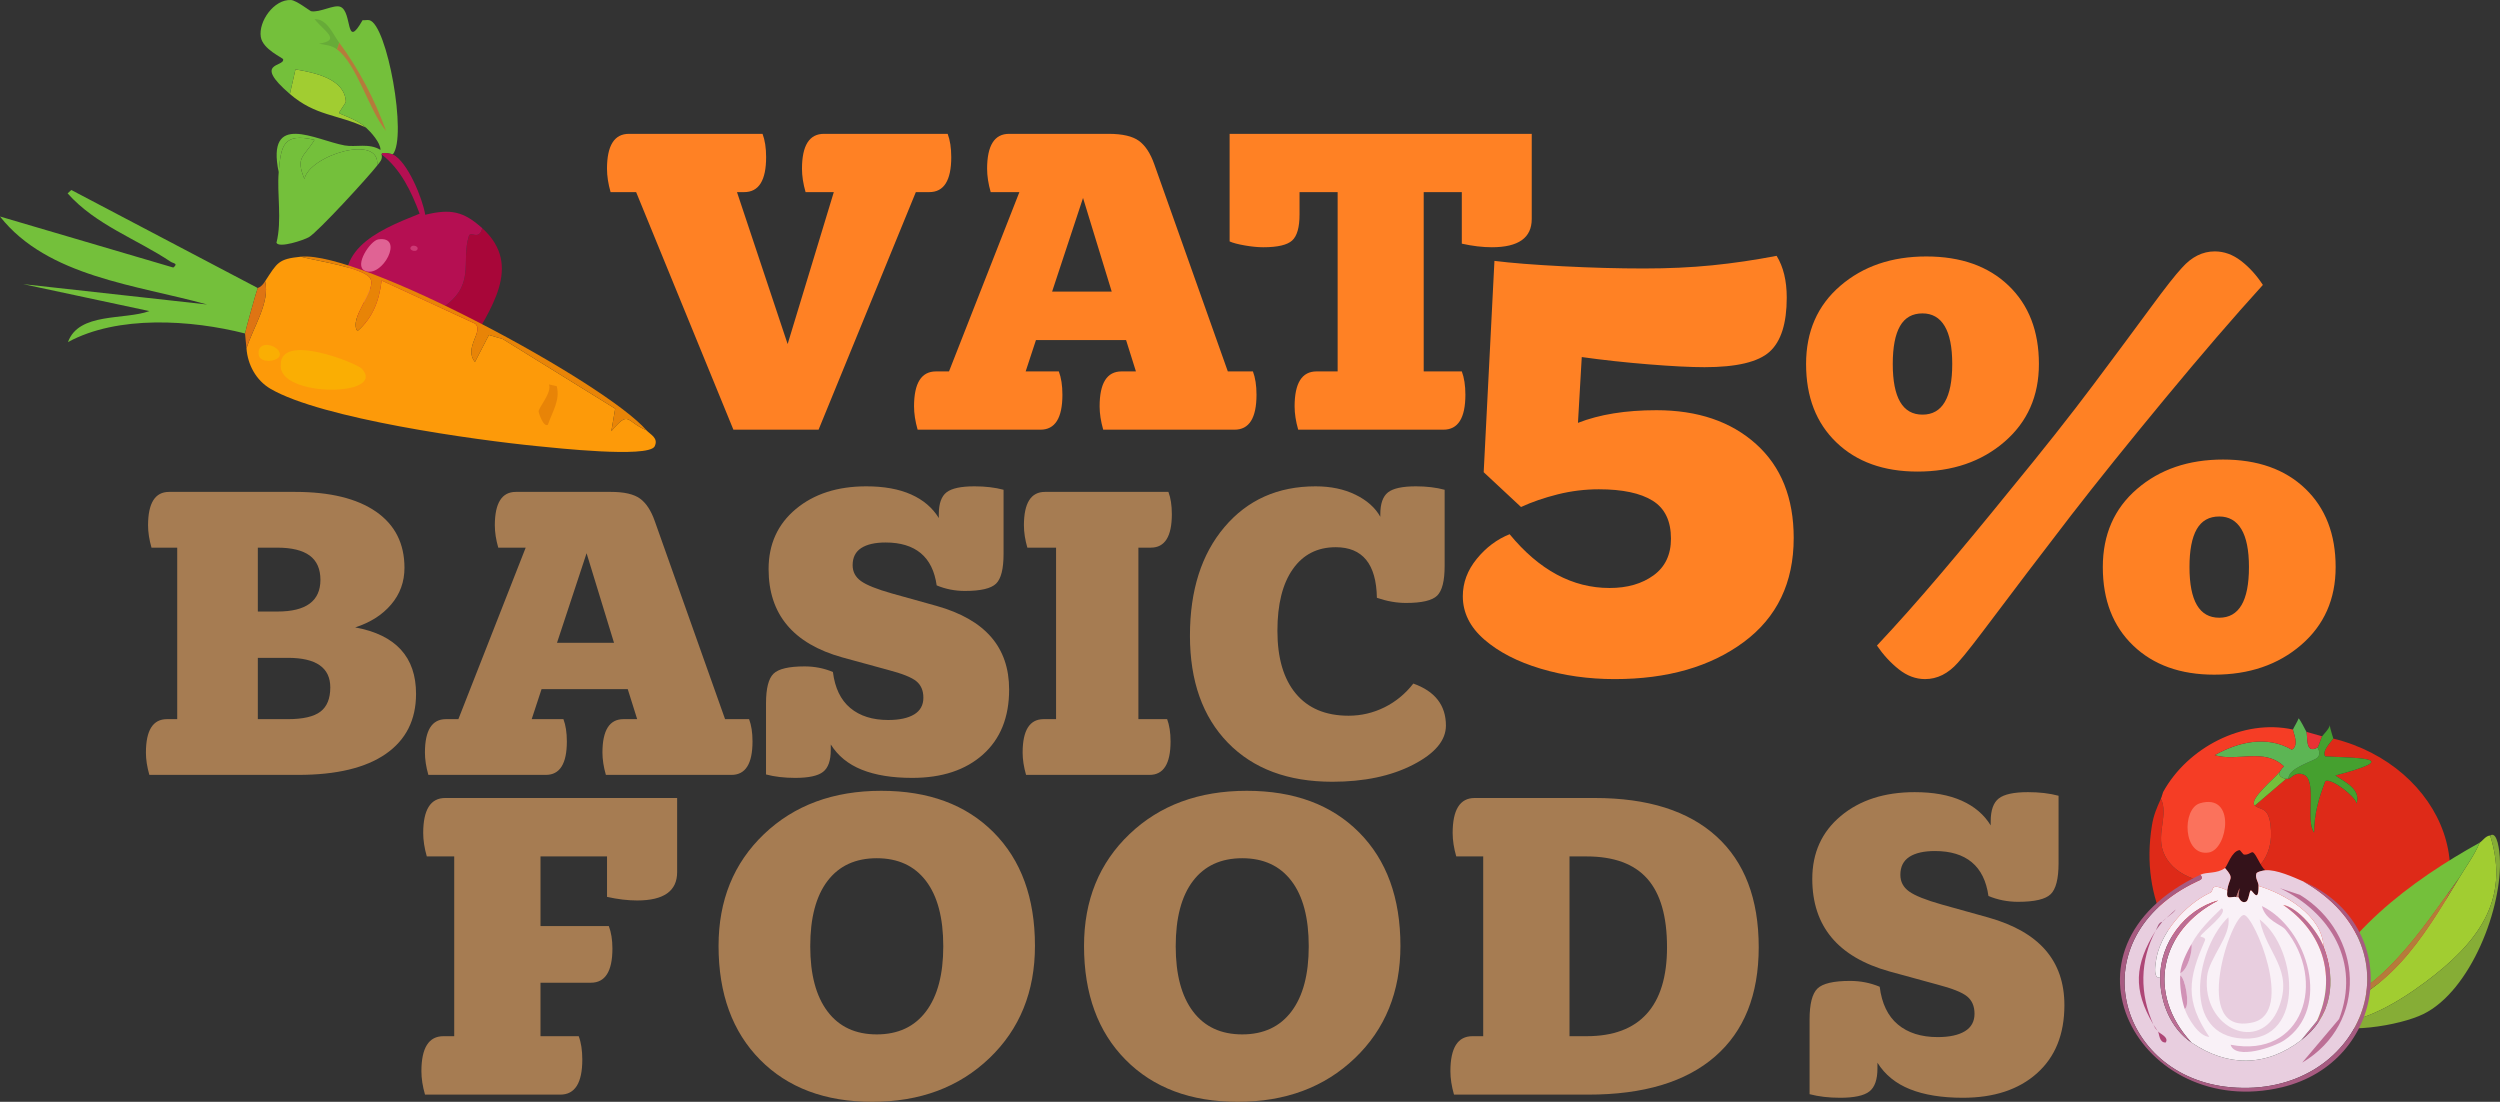 <?xml version="1.0" encoding="UTF-8"?>
<svg id="Layer_1" data-name="Layer 1" xmlns="http://www.w3.org/2000/svg" viewBox="0 0 1627.026 717.07"><rect x="0" y="0" width="1627.026" height="717.07" fill="#333333" stroke="none"/>
  <defs>
    <style>
      .cls-1 {
        fill: #fd741c;
      }

      .cls-2 {
        fill: #a75b81;
      }

      .cls-3 {
        fill: #cd3975;
      }

      .cls-4 {
        fill: #f9f1f7;
      }

      .cls-5 {
        fill: #a1cd31;
      }

      .cls-6 {
        fill: #ff8124;
      }

      .cls-7 {
        fill: #5cb554;
      }

      .cls-8 {
        fill: #a67c52;
      }

      .cls-9 {
        fill: #34121a;
      }

      .cls-10 {
        fill: #de7413;
      }

      .cls-11 {
        fill: #86ad36;
      }

      .cls-12 {
        fill: #fd9a09;
      }

      .cls-13 {
        fill: #e8cedf;
      }

      .cls-14 {
        fill: #fb725c;
      }

      .cls-15 {
        fill: #ae4676;
      }

      .cls-16 {
        fill: #74c03b;
      }

      .cls-17 {
        fill: #a80639;
      }

      .cls-18 {
        fill: #faae03;
      }

      .cls-19 {
        fill: #d192b6;
      }

      .cls-20 {
        fill: #de2a18;
      }

      .cls-21 {
        fill: #67ab38;
      }

      .cls-22 {
        fill: #f53d25;
      }

      .cls-23 {
        fill: #a98184;
      }

      .cls-24 {
        fill: #b57b3b;
      }

      .cls-25 {
        fill: #e93235;
      }

      .cls-26 {
        fill: #b50f52;
      }

      .cls-27 {
        fill: #e06394;
      }

      .cls-28 {
        fill: #deb0cc;
      }

      .cls-29 {
        fill: #45a02f;
      }

      .cls-30 {
        fill: #e88407;
      }

      .cls-31 {
        fill: #bc6e95;
      }
    </style>
  </defs>
  <g>
    <path class="cls-16" d="M245.44,107.758c-5.343,6.963-38.523,43.204-44.407,46.591-3.341,1.923-19.475,7.322-21.111,3.64,3.713-14.509.244-32.173,1.456-45.863,1.512-17.085,2.639-25.929,23.295-21.111-7.034,11.589-12.455,10.924-6.552,25.479,3.112-15.352,49.872-29.868,47.319-8.736Z"/>
    <g>
      <path class="cls-5" d="M238.16,83.007c-18.971-8.874-32.667-7.387-49.503-21.839l3.64-16.016c11.731,2.045,32.19,5.848,32.759,21.111.024.642-4.602,6.926-4.368,7.28.548.829,11.312,3.889,17.471,9.464Z"/>
      <g>
        <path class="cls-16" d="M255.632,100.479c-.328-.158-7.216-2.021-7.28,0,.751,3.433-1.085,4.899-2.912,7.28,2.554-21.132-44.206-6.616-47.319,8.736-5.903-14.555-.482-13.89,6.552-25.479-20.656-4.818-21.783,4.027-23.295,21.111-8.28-39.997,23.959-20.928,42.951-17.471,7.157,1.303,15.824-1.725,23.295,2.912.105-4.667-6.361-11.751-9.464-14.56-6.16-5.575-16.923-8.635-17.471-9.464-.234-.354,4.392-6.638,4.368-7.28-.569-15.263-21.028-19.066-32.759-21.111l-3.64,16.016c-24.434-20.975-3.537-17.402-4.368-22.567-.163-1.016-13.268-6.415-14.56-14.56C168.135,13.988,178.293-.576,189.386.018c3.457.185,12.365,7.151,13.104,7.28,5.696.994,14.735-4.437,18.927-2.912,8.113,2.95,3.115,28.966,14.56,8.736,1.384.193,3.078-.286,4.368,0,11.628,2.575,24.816,76.148,15.288,87.357Z"/>
        <path class="cls-24" d="M219.233,32.049l1.456-4.368c12.666,16.855,23.41,37.593,30.575,57.51-10.938-12.884-18.987-43.605-32.031-53.142Z"/>
        <path class="cls-21" d="M220.689,27.681l-1.456,4.368c-3.707-2.711-7.428-2.701-11.648-3.64,14.932-2.217,3.211-8.148-2.912-16.016,8.439.021,11.847,9.74,16.016,15.288Z"/>
      </g>
    </g>
    <g>
      <path class="cls-17" d="M229.424,200.94c6.332-.958,6.456,9.09,10.92,10.192,9.202,2.272,37.942-4.642,46.591-10.192,23.285-14.941,12.862-30.219,18.199-47.319,1.146-3.671,6.569,3.325,8.736-5.096,27.071,24.478,4.746,53.256-9.464,78.622-29.51-6.712-58.705,11.599-74.982-26.207Z"/>
      <g>
        <path class="cls-26" d="M255.632,100.479c9.642,4.635,19.474,28.932,21.111,39.311,16.556-4.078,24.987-2.241,37.127,8.736-2.167,8.421-7.59,1.425-8.736,5.096-5.338,17.1,5.086,32.377-18.199,47.319-8.648,5.549-37.389,12.464-46.591,10.192-4.464-1.102-4.588-11.15-10.92-10.192-15.984-37.126,14.723-50.365,43.679-61.878-5.424-14.397-12.219-28.887-24.751-38.583.064-2.021,6.952-.158,7.28,0Z"/>
        <path class="cls-27" d="M246.168,155.805c17.456-2.678,2.663,25.608-8.736,20.383-7.201-3.301,3.524-19.584,8.736-20.383Z"/>
        <path class="cls-27" d="M234.52,184.924c4.353-1.672,12.515,9.756,4.368,11.648-5.852,1.359-8.96-9.884-4.368-11.648Z"/>
        <path class="cls-3" d="M268.007,160.173c1.063-.773,4.691.11,3.64,2.184-1.145,2.26-6.765.087-3.64-2.184Z"/>
      </g>
    </g>
  </g>
  <g>
    <path class="cls-16" d="M167.728,187.445c-.661,1.386-7.977,27.536-8.253,29.584-34.942-8.886-82.757-12.084-115.245,5.611,7.015-19.534,36.67-14.242,52.994-20.183l-82.165-17.548,119.691,13.257c-45.624-12.714-103.787-17.937-134.75-57.262l112.795,33.223c3.43-2.728-.008-2.65-1.673-3.763-22.186-14.83-49.021-24.073-67.116-44.52l2.404-2.196,121.319,63.797Z"/>
    <g>
      <path class="cls-12" d="M195.844,167.057c8.341,2.528,41.342,7.071,45.212,14.261,4.176,7.759-14.355,25.59-8.462,34.183,10.104-8.714,14.203-19.862,15.779-32.93l60.946,28.109c5.651,5.106-7.73,15.64-.205,24.879l9.091-17.563,9.095,2.716,73.075,45.251-2.506,14.635c11.867-13.983,9.182-6.356,22.84-.579,2.349,2.716,8.184,4.954,5.281,10.609-4.601,7.501-65.059.828-75.576-.197-41.101-4.006-141.238-18.011-174.365-37.395-9.445-5.527-14.852-15.758-15.632-26.287,4.143-13.381,15.508-30.083,12.119-43.696,7.919-12.129,8.483-14.5,23.308-15.997Z"/>
      <g>
        <path class="cls-30" d="M420.709,280.02c-13.658-5.778-10.973-13.404-22.84.579l2.506-14.635-73.075-45.251-9.095-2.716-9.091,17.563c-7.525-9.239,5.856-19.772.205-24.879l-60.946-28.109c-1.576,13.068-5.675,24.216-15.779,32.93-5.893-8.593,12.637-26.425,8.462-34.183-3.87-7.191-36.871-11.734-45.212-14.261,38.675-3.905,198.061,81.967,224.865,112.963Z"/>
        <path class="cls-10" d="M172.536,183.054c3.389,13.613-7.976,30.315-12.119,43.696-.137-1.856-1.008-9.237-.942-9.721.276-2.048,7.592-28.198,8.253-29.584.14-.294,1.898.066,4.808-4.391Z"/>
        <path class="cls-18" d="M182.737,237.67c-.742-21.677,49.706-1.212,52.893,2.396,16.17,18.303-54.351,18.618-52.893-2.396Z"/>
        <path class="cls-30" d="M350.515,267.853c.172-2.956,8.717-12.273,6.792-17.667l5.018,1.149c2.399,9.017-2.887,16.643-5.745,25.088-2.99,1.845-6.095-8.047-6.064-8.571Z"/>
        <path class="cls-18" d="M168.31,230.564c-.849-10.607,14.857-5.341,13.798.625-.732,4.126-13.281,5.835-13.798-.625Z"/>
      </g>
    </g>
  </g>
  <g>
    <path class="cls-6" d="M532.734,279.646h-55.428l-63.304-154.615h-16.629c-1.559-5.442-2.334-10.502-2.334-15.169,0-15.169,4.763-22.755,14.294-22.755h86.935c1.554,4.084,2.334,9.144,2.334,15.169,0,15.169-4.768,22.755-14.294,22.755h-4.668l32.966,98.895,30.047-98.895h-18.378c-1.559-5.442-2.334-10.502-2.334-15.169,0-15.169,4.763-22.755,14.294-22.755h80.517c1.554,4.084,2.334,9.144,2.334,15.169,0,15.169-4.768,22.755-14.295,22.755h-8.752l-63.304,154.615Z"/>
    <path class="cls-6" d="M677.136,279.646h-79.933c-1.559-5.442-2.334-10.502-2.334-15.169,0-15.171,4.764-22.755,14.295-22.755h8.46l45.801-116.691h-18.671c-1.559-5.442-2.334-10.502-2.334-15.169,0-15.169,4.763-22.755,14.294-22.755h64.763c8.943,0,15.507,1.509,19.692,4.522,4.179,3.017,7.535,8.122,10.064,15.314l47.843,134.779h16.337c1.554,4.084,2.334,9.143,2.334,15.169,0,15.169-4.768,22.755-14.295,22.755h-85.475c-1.559-5.442-2.334-10.502-2.334-15.169,0-15.171,4.763-22.755,14.294-22.755h9.335l-6.418-20.421h-58.637l-6.709,20.421h21.587c1.554,4.084,2.334,9.143,2.334,15.169,0,15.169-4.768,22.755-14.294,22.755ZM704.85,128.823l-20.129,60.971h38.8l-18.671-60.971Z"/>
    <path class="cls-6" d="M939.396,279.646h-94.519c-1.559-5.442-2.334-10.502-2.334-15.169,0-15.171,4.763-22.755,14.295-22.755h13.711v-116.691h-24.797v14.586c0,8.365-1.604,14.003-4.813,16.92s-9.481,4.376-18.816,4.376c-3.501,0-7.489-.387-11.961-1.166-4.476-.775-7.78-1.651-9.918-2.627v-70.014h196.623v55.427c0,12.253-8.656,18.379-25.963,18.379-6.031,0-12.544-.775-19.546-2.334v-33.549h-24.797v116.691h24.797c1.554,4.084,2.334,9.143,2.334,15.169,0,15.169-4.768,22.755-14.294,22.755Z"/>
    <path class="cls-6" d="M1167.36,350.138c0,29.099-10.847,51.676-32.529,67.734-21.688,16.06-49.688,24.089-83.998,24.089-17.024,0-33.083-2.264-48.176-6.794-15.1-4.528-27.317-10.841-36.647-18.94-9.335-8.095-13.999-17.501-13.999-28.205,0-8.784,3.017-16.883,9.059-24.293,6.035-7.413,13.176-12.766,21.411-16.06,19.212,23.336,40.9,35,65.058,35,11.529,0,21.065-2.742,28.618-8.236,7.546-5.488,11.323-13.446,11.323-23.882,0-11.529-3.982-19.765-11.941-24.705-7.965-4.942-19.629-7.413-34.999-7.413-9.06,0-17.983,1.1-26.764,3.294-8.789,2.202-16.747,4.942-23.883,8.236l-24.293-22.645,7-137.528c10.975,1.376,25.799,2.541,44.47,3.5,18.664.965,36.234,1.441,52.705,1.441,15.917,0,30.74-.682,44.47-2.058,13.723-1.371,27.724-3.429,42-6.177,4.388,7.142,6.588,16.2,6.588,27.176,0,16.746-3.705,28.483-11.117,35.207-7.412,6.728-21.554,10.086-42.412,10.086-9.059,0-21.205-.616-36.441-1.853-15.235-1.234-29.717-2.81-43.44-4.735l-2.471,42.824c14-5.488,31.018-8.236,51.059-8.236,26.9,0,48.516,7.347,64.852,22.029,16.329,14.687,24.499,35.07,24.499,61.146Z"/>
    <path class="cls-6" d="M1326.944,236.905c0,20.863-7.483,37.746-22.441,50.646-14.965,12.907-33.835,19.352-56.617,19.352-21.965,0-39.529-6.311-52.706-18.94-13.176-12.623-19.764-29.647-19.764-51.058,0-21.136,7.412-38.089,22.235-50.853,14.823-12.764,33.487-19.146,55.999-19.146s40.352,6.318,53.528,18.939c13.177,12.63,19.765,29.647,19.765,51.06ZM1274.238,431.254c-6.318,7.136-13.452,10.707-21.411,10.707-6.041,0-11.735-2.13-17.088-6.383-5.352-4.251-10.087-9.4-14.205-15.44,12.899-13.723,26.694-29.235,41.382-46.529,14.682-17.294,29.575-35.271,44.675-53.94,21.682-26.353,40.076-49.619,55.177-69.793,15.094-20.177,27.383-36.712,36.853-49.619,9.47-12.898,16.265-21.545,20.381-25.939,6.313-7.136,13.446-10.707,21.411-10.707,6.036,0,11.736,2.059,17.09,6.177,5.353,4.117,10.088,9.335,14.205,15.645-18.94,20.865-40.217,45.57-63.824,74.117-23.611,28.553-43.922,53.806-60.939,75.765-10.984,14.275-20.588,26.835-28.824,37.676-8.236,10.847-15.235,20.113-21,27.794-5.764,7.688-10.57,14-14.411,18.94-3.848,4.942-7,8.79-9.471,11.529ZM1231.828,236.905c0,21.965,6.446,32.941,19.353,32.941s19.353-10.975,19.353-32.941c0-10.977-1.647-19.211-4.941-24.707-3.295-5.488-8.1-8.234-14.412-8.234-6.589,0-11.465,2.746-14.618,8.234-3.159,5.496-4.735,13.73-4.735,24.707ZM1520.059,369.078c0,20.865-7.483,37.748-22.441,50.646-14.966,12.907-33.836,19.354-56.618,19.354-21.965,0-39.528-6.311-52.704-18.94-13.177-12.623-19.765-29.647-19.765-51.06,0-21.134,7.411-38.087,22.234-50.851,14.823-12.766,33.488-19.147,55.999-19.147s40.353,6.317,53.529,18.94c13.177,12.63,19.765,29.647,19.765,51.058ZM1424.942,369.078c0,21.965,6.447,32.941,19.352,32.941s19.354-10.975,19.354-32.941c0-10.975-1.648-19.211-4.942-24.705-3.294-5.488-8.099-8.236-14.412-8.236-6.588,0-11.463,2.748-14.617,8.236-3.159,5.494-4.735,13.73-4.735,24.705Z"/>
    <path class="cls-8" d="M194.028,504.308h-96.829c-1.491-5.206-2.232-10.046-2.232-14.51,0-14.51,4.556-21.766,13.673-21.766h6.697v-111.618h-16.743c-1.491-5.207-2.232-10.046-2.232-14.512,0-14.51,4.556-21.766,13.674-21.766h82.04c22.694,0,40.226,4.282,52.6,12.837,12.37,8.559,18.556,20.746,18.556,36.555,0,9.117-2.886,17.07-8.65,23.858-5.768,6.793-13.582,11.769-23.44,14.929,26.414,4.84,39.625,19.255,39.625,43.253,0,16.93-6.558,29.954-19.673,39.066-13.115,9.117-32.138,13.674-57.065,13.674ZM167.798,356.414v41.577h12.836c18.6,0,27.905-6.88,27.905-20.649,0-7.068-2.328-12.321-6.976-15.766-4.652-3.44-11.72-5.162-21.207-5.162h-12.557ZM167.798,428.128v39.904h19.534c9.858,0,16.926-1.627,21.207-4.883,4.277-3.252,6.418-8.511,6.418-15.766,0-12.837-9.208-19.255-27.625-19.255h-19.534Z"/>
    <path class="cls-8" d="M355.244,504.308h-76.459c-1.492-5.206-2.233-10.046-2.233-14.51,0-14.51,4.557-21.766,13.674-21.766h8.092l43.811-111.618h-17.859c-1.491-5.207-2.232-10.046-2.232-14.512,0-14.51,4.556-21.766,13.673-21.766h61.949c8.555,0,14.833,1.443,18.836,4.326,3.998,2.887,7.207,7.77,9.627,14.65l45.764,128.92h15.627c1.487,3.907,2.232,8.747,2.232,14.51,0,14.51-4.561,21.766-13.674,21.766h-81.761c-1.492-5.206-2.232-10.046-2.232-14.51,0-14.51,4.556-21.766,13.673-21.766h8.93l-6.139-19.534h-56.089l-6.418,19.534h20.649c1.487,3.907,2.232,8.747,2.232,14.51,0,14.51-4.56,21.766-13.673,21.766ZM381.753,360.04l-19.254,58.321h37.113l-17.859-58.321Z"/>
    <path class="cls-8" d="M563.827,316.51c11.532,0,21.252,1.77,29.16,5.301,7.905,3.537,13.905,8.651,17.999,15.348v-2.511c0-6.88,1.675-11.625,5.023-14.231,3.349-2.604,9.392-3.907,18.138-3.907,7.068,0,13.395.745,18.975,2.232v41.857c0,9.674-1.63,16.092-4.883,19.253-3.257,3.165-10.002,4.745-20.231,4.745-6.514,0-12.653-1.208-18.417-3.628-1.304-9.3-4.744-16.277-10.325-20.929-5.581-4.648-13.211-6.976-22.882-6.976-6.884,0-12.187,1.212-15.906,3.628-3.723,2.42-5.581,6.139-5.581,11.161,0,4.282,1.814,7.722,5.442,10.325,3.628,2.608,10.368,5.302,20.231,8.092l29.021,8.092c15.81,4.466,27.626,11.21,35.439,20.232,7.813,9.026,11.72,20.418,11.72,34.183,0,18.047-5.677,32.139-17.022,42.276-11.35,10.141-26.697,15.208-46.043,15.208-13.023,0-23.955-1.77-32.788-5.302-8.838-3.531-15.583-9.02-20.231-16.464v3.628c0,6.884-1.674,11.628-5.023,14.231-3.348,2.604-9.396,3.907-18.138,3.907-7.072,0-13.394-.745-18.975-2.232v-46.322c0-9.672,1.627-16.089,4.883-19.255,3.253-3.161,9.998-4.743,20.231-4.743,6.51,0,12.649,1.212,18.418,3.628,1.299,10.42,5.066,18.233,11.301,23.439,6.231,5.211,14.462,7.813,24.696,7.813,7.255,0,12.88-1.208,16.882-3.628,3.999-2.414,6-6.042,6-10.882,0-4.648-1.534-8.232-4.604-10.744s-9.257-4.975-18.557-7.394l-29.579-8.092c-16.002-4.464-28.001-11.485-35.997-21.068-8.001-9.579-11.999-21.717-11.999-36.415,0-16.186,5.904-29.205,17.72-39.067,11.811-9.858,27.111-14.789,45.903-14.789Z"/>
    <path class="cls-8" d="M748.135,504.308h-80.366c-1.492-5.206-2.233-10.046-2.233-14.51,0-14.51,4.556-21.766,13.674-21.766h8.092v-111.618h-18.696c-1.491-5.207-2.232-10.046-2.232-14.512,0-14.51,4.556-21.766,13.674-21.766h80.366c1.487,3.907,2.232,8.747,2.232,14.512,0,14.51-4.56,21.766-13.673,21.766h-8.093v111.618h18.696c1.487,3.907,2.232,8.747,2.232,14.51,0,14.51-4.56,21.766-13.673,21.766Z"/>
    <path class="cls-8" d="M774.431,413.618c0-29.392,7.486-52.923,22.463-70.599,14.973-17.671,34.742-26.509,59.297-26.509,9.858,0,18.509,1.813,25.951,5.441,7.438,3.628,12.836,8.419,16.185,14.371v-1.675c0-6.88,1.675-11.625,5.024-14.231,3.348-2.604,9.391-3.907,18.138-3.907,6.88,0,13.114.745,18.696,2.232v49.671c0,9.674-1.631,16.092-4.883,19.253-3.257,3.165-10.002,4.743-20.232,4.743-6.139,0-12.464-1.115-18.975-3.348-.188-10.975-2.511-19.207-6.977-24.696-4.464-5.485-11.07-8.232-19.811-8.232-11.908,0-21.208,4.745-27.905,14.233-6.698,9.487-10.046,22.881-10.046,40.183,0,17.674,3.998,31.3,11.999,40.879,7.996,9.583,19.437,14.371,34.323,14.371,8.183,0,15.949-1.815,23.3-5.441,7.347-3.628,13.625-8.79,18.836-15.488,14.135,5.024,21.207,14.14,21.207,27.347,0,9.676-7.163,18.186-21.486,25.533-14.328,7.347-31.812,11.022-52.461,11.022-28.838,0-51.485-8.462-67.949-25.392-16.464-16.926-24.695-40.183-24.695-69.762Z"/>
    <path class="cls-8" d="M384.524,639.559h-32.76v34.808h24.862c1.558,4.095,2.34,9.168,2.34,15.209,0,15.209-4.78,22.815-14.332,22.815h-88.041c-1.563-5.457-2.34-10.53-2.34-15.209,0-15.209,4.776-22.815,14.332-22.815h7.02v-116.998h-17.842c-1.563-5.457-2.34-10.53-2.34-15.209,0-15.209,4.776-22.815,14.332-22.815h150.928v48.262c0,12.285-8.679,18.428-26.032,18.428-6.046,0-12.577-.777-19.597-2.34v-26.325h-43.29v45.337h44.46c1.558,4.095,2.34,8.971,2.34,14.625,0,14.822-4.68,22.229-14.039,22.229Z"/>
    <path class="cls-8" d="M467.646,615.575c0-29.637,9.845-53.865,29.542-72.685,19.694-18.815,45.141-28.226,76.341-28.226,30.808,0,55.181,9.021,73.123,27.055,17.938,18.04,26.91,42.66,26.91,73.856,0,29.834-9.899,54.212-29.688,73.124-19.794,18.915-45.19,28.371-76.195,28.371-30.616,0-54.943-9.112-72.977-27.348-18.039-18.231-27.056-42.946-27.056-74.148ZM613.894,615.867c0-18.523-3.756-32.709-11.261-42.558-7.509-9.844-18.185-14.77-32.029-14.77s-24.524,4.926-32.028,14.77c-7.509,9.85-11.261,24.035-11.261,42.558,0,18.332,3.752,32.468,11.261,42.412,7.504,9.945,18.18,14.917,32.028,14.917s24.519-4.972,32.029-14.917c7.504-9.944,11.261-24.079,11.261-42.412Z"/>
    <path class="cls-8" d="M705.498,615.575c0-29.637,9.845-53.865,29.542-72.685,19.694-18.815,45.141-28.226,76.341-28.226,30.808,0,55.181,9.021,73.123,27.055,17.938,18.04,26.91,42.66,26.91,73.856,0,29.834-9.899,54.212-29.688,73.124-19.794,18.915-45.19,28.371-76.195,28.371-30.616,0-54.943-9.112-72.977-27.348-18.039-18.231-27.056-42.946-27.056-74.148ZM851.746,615.867c0-18.523-3.756-32.709-11.261-42.558-7.509-9.844-18.185-14.77-32.029-14.77s-24.524,4.926-32.028,14.77c-7.509,9.85-11.261,24.035-11.261,42.558,0,18.332,3.752,32.468,11.261,42.412,7.504,9.945,18.18,14.917,32.028,14.917s24.519-4.972,32.029-14.917c7.504-9.944,11.261-24.079,11.261-42.412Z"/>
    <path class="cls-8" d="M1033.73,712.391h-87.456c-1.563-5.457-2.34-10.53-2.34-15.209,0-15.209,4.776-22.815,14.332-22.815h7.02v-116.998h-17.55c-1.563-5.457-2.34-10.53-2.34-15.209,0-15.209,4.776-22.815,14.333-22.815h78.096c34.515,0,60.935,8.337,79.266,25.009,18.327,16.672,27.494,40.706,27.494,72.099,0,31.005-9.506,54.748-28.518,71.223-19.012,16.48-46.461,24.715-82.337,24.715ZM1021.445,557.368v116.998h11.115c17.353,0,30.42-4.872,39.194-14.625,8.775-9.748,13.163-24.176,13.163-43.29,0-20.081-4.292-34.953-12.87-44.604-8.583-9.653-21.746-14.479-39.487-14.479h-11.115Z"/>
    <path class="cls-8" d="M1246.136,515.541c12.088,0,22.276,1.857,30.566,5.558,8.287,3.707,14.575,9.067,18.867,16.088v-2.634c0-7.212,1.755-12.184,5.264-14.917,3.51-2.728,9.845-4.095,19.012-4.095,7.409,0,14.04.781,19.89,2.341v43.873c0,10.142-1.71,16.869-5.119,20.183-3.413,3.318-10.484,4.972-21.206,4.972-6.827,0-13.262-1.266-19.304-3.801-1.366-9.748-4.972-17.062-10.822-21.938-5.85-4.872-13.848-7.312-23.984-7.312-7.216,0-12.774,1.271-16.672,3.801-3.903,2.537-5.85,6.435-5.85,11.7,0,4.489,1.901,8.095,5.703,10.822,3.803,2.733,10.868,5.558,21.206,8.482l30.419,8.482c16.572,4.68,28.957,11.75,37.147,21.206,8.19,9.461,12.285,21.402,12.285,35.83,0,18.917-5.95,33.688-17.843,44.314-11.896,10.63-27.984,15.941-48.262,15.941-13.651,0-25.109-1.855-34.368-5.558-9.264-3.701-16.333-9.455-21.205-17.257v3.803c0,7.216-1.755,12.188-5.266,14.917-3.509,2.729-9.848,4.095-19.012,4.095-7.413,0-14.039-.781-19.889-2.34v-48.554c0-10.138,1.705-16.865,5.119-20.183,3.41-3.314,10.48-4.972,21.205-4.972,6.824,0,13.259,1.271,19.306,3.803,1.362,10.922,5.31,19.112,11.846,24.569,6.53,5.462,15.159,8.19,25.886,8.19,7.604,0,13.5-1.266,17.695-3.803,4.192-2.531,6.289-6.333,6.289-11.407,0-4.872-1.608-8.629-4.826-11.261-3.217-2.632-9.703-5.214-19.451-7.751l-31.003-8.482c-16.774-4.68-29.351-12.038-37.732-22.083-8.386-10.041-12.577-22.765-12.577-38.171,0-16.965,6.188-30.611,18.573-40.949,12.38-10.333,28.418-15.503,48.115-15.503Z"/>
  </g>
  <g>
    <path class="cls-20" d="M1400.482,537.275c1.098-6.792,3.087-11.347,5.849-17.463,4.979,10.062-2.814,22.297,1.406,34.217,10.609,29.971,75.978,28.759,69.911-17.369-1.56-11.864-6.502-9.181-10.174-12.391l20.409-17.442c.479-.046.973.026,1.456.002,1.659-.083,4.015-4.67,9.468-2.898,9.834,3.196,1.323,30.297,7.224,37.865.085-12.161,2.965-22.224,7.329-33.476,3.766-2.106,19.306,9.675,20.362,14.589,2.862-9.468-7.696-13.903-13.805-18.22,42.373-11.281,19.122-11.224-6.534-12.385-3.004-3.113,5.019-11.011,5.113-11.64,71.216,17.482,105.661,96.47,44.19,148.572-72.648,61.576-177.923,5.277-162.205-91.963Z"/>
    <path class="cls-29" d="M1518.498,480.665c-.093.629-8.117,8.527-5.113,11.64,25.655,1.161,48.907,1.104,6.534,12.385,6.109,4.317,16.667,8.751,13.805,18.22-1.056-4.914-16.596-16.695-20.362-14.589-4.363,11.252-7.244,21.315-7.329,33.476-5.902-7.568,2.609-34.669-7.224-37.865-5.453-1.772-7.809,2.815-9.468,2.898-.193-7.221,16.765-11.427,18.948-13.804,2.724-2.967-.149-6.265.01-6.552,1.31-2.372,2.049-5.673,2.923-7.276.213-.39,4.751-4.907,5.106-7.272-.104,2.04,2.237,8.294,2.171,8.739Z"/>
    <path class="cls-7" d="M1501.032,476.272c1.027,2.29-1.116,15.032,7.265,10.202-.158.287,2.715,3.585-.01,6.552-2.183,2.377-19.141,6.583-18.948,13.804-.483.024-.977-.048-1.456-.002-1.127.107-5.584-1.539-4.361-4.374.893-1.321,1.527-2.691,2.917-3.636-12.83-12.368-30.08-2.852-45.124-7.346,15.512-8.679,33.945-13.005,50.236-3.566,5.201-2.95.508-11.776.747-13.103.135-.749,3.207-5.641,3.651-7.274.504-.035,4.57,7.6,5.083,8.743Z"/>
    <path class="cls-25" d="M1511.22,479.199c-.873,1.603-1.612,4.903-2.923,7.276-8.381,4.83-6.238-7.912-7.265-10.202l10.187,2.927Z"/>
    <g>
      <path class="cls-22" d="M1492.299,474.803c-.239,1.327,4.454,10.152-.747,13.103-16.291-9.439-34.724-5.112-50.236,3.566,15.044,4.494,32.294-5.022,45.124,7.346-1.39.944-2.025,2.314-2.917,3.636-2.304,3.412-20.448,17.97-16.047,21.816,3.672,3.209,8.613.527,10.174,12.391,6.066,46.128-59.302,47.34-69.911,17.369-4.22-11.92,3.573-24.155-1.406-34.217.643-1.424,1.24-3.959,1.462-4.366,15.765-28.756,51.909-47.89,84.505-40.643Z"/>
      <path class="cls-16" d="M1487.884,506.828l-20.409,17.442c-4.4-3.846,13.743-18.404,16.047-21.816-1.223,2.835,3.234,4.482,4.361,4.374Z"/>
      <path class="cls-14" d="M1431.806,522.761c23.476-6.846,18.223,29.911,5.777,32.04-17.054,2.916-17.734-28.553-5.777-32.04Z"/>
    </g>
  </g>
  <g>
    <path class="cls-5" d="M1508.716,664.816c-1.963-1.222-2.557.116-3.748-3.675,49.286-12.361,71.126-49.447,95.633-90.03,4.474-7.409,9.864-14.73,13.198-22.688,1.653-.916,4.053-4.657,6.808-4.636,13.591,42.584-9.114,70.638-41.757,95.07-18.496,13.843-47.112,31.484-70.133,25.959Z"/>
    <path class="cls-16" d="M1600.601,571.111c-23.324,31.926-52.643,79.153-95.09,87.169-.698.132-2.096-.653-2.861-.543,18.467-49.079,66.664-84.66,111.149-109.314-3.334,7.958-8.724,15.279-13.198,22.688Z"/>
    <path class="cls-11" d="M1508.716,664.816c23.021,5.525,51.638-12.116,70.133-25.959,32.643-24.432,55.348-52.486,41.757-95.07,4.909-3.417,6.109,11.21,6.275,13.788,2.102,32.674-18.859,87.331-49.823,102.43-15.276,7.449-53.649,13.963-68.342,4.811Z"/>
    <path class="cls-1" d="M1505.511,658.28c2.954.898-.872,1.814-.543,2.861-17.04,4.274-31.852,4.671-49.204,5.48-3.415-14.447,33.094-6.909,46.886-8.884.765-.11,2.163.675,2.861.543Z"/>
    <path class="cls-24" d="M1504.968,661.141c-.329-1.047,3.497-1.962.543-2.861,42.447-8.016,71.766-55.244,95.09-87.169-24.507,40.584-46.347,77.669-95.633,90.03Z"/>
  </g>
  <g>
    <path class="cls-9" d="M1474.252,566.367c-1.061.093-5.475.919-5.824,2.184-.851,3.242,1.426,5.21,1.456,8.008.13,11.947-4.005,2.524-5.096,2.912-.829.295-1.326,6.484-2.912,7.28-3.349,1.68-4.811-2.84-5.096-2.912l.728-5.824-2.184,5.824c-1.181-.483-4.012.498-5.096,0-1.448-.665-.428-4.229-.728-4.368,1.18-8.403,4.997-7.321-1.456-14.56,1.534-1.161,4.24-10.928,9.464-11.648.474-.065,2.263,2.826,2.912,2.912,2.944.391,4.778-2.013,5.824-1.456,2.212,1.179,4.998,9.419,8.008,11.648Z"/>
    <g>
      <path class="cls-13" d="M1449.501,579.471c-11.897-5.509-8.336.264-10.92,1.456-16.323,7.531-33.528,26.674-35.671,45.863-.241,2.154-1.51,10.168,2.912,9.464.042,16.362,7.051,33.213,20.383,42.223,23.574,15.932,48.302,16.054,71.342-1.456,19.746-15.007,23.492-38.067,14.56-61.15-.795-20.057-25.018-34.06-42.223-39.311-.03-2.798-2.307-4.766-1.456-8.008.348-1.265,4.763-2.091,5.824-2.184,7.141-.628,18.177,4.417,24.751,7.28,77.686,44.242,37.848,141.58-47.319,133.948-74.058-6.637-99.076-97.579-21.839-133.948,2.217-1.044,4.491-1.569,2.184-4.368,4.223-1.996,10.857-.465,16.016-4.368,6.453,7.238,2.636,6.156,1.456,14.56Z"/>
      <g>
        <path class="cls-2" d="M1499.003,573.647c66.292,28.862,54.221,117.633-13.832,133.948-92.186,22.101-155.099-90.126-53.142-138.316,2.307,2.799.033,3.324-2.184,4.368-77.237,36.369-52.219,127.311,21.839,133.948,85.166,7.632,125.005-89.706,47.319-133.948Z"/>
        <path class="cls-31" d="M1483.716,578.015l13.104,4.368c41.351,25.288,44.78,83.543,1.456,109.197l24.023-28.391c14.024-36.682-5.364-69.249-38.583-85.173Z"/>
        <path class="cls-31" d="M1512.107,615.87c8.933,23.084,5.187,46.143-14.56,61.15l10.192-12.376c13.39-28.871,4.104-57.964-21.839-75.71,10.103,1.933,22.558,17.506,26.207,26.935Z"/>
        <path class="cls-15" d="M1401.454,666.829c-13.469-22.877-12.22-38.988,1.456-61.15-10.33,19.502-10.459,41.15-1.456,61.15Z"/>
        <path class="cls-2" d="M1407.278,599.855l8.736-8.008c-1.568,2.748-7.432,6.12-8.736,8.008Z"/>
        <path class="cls-15" d="M1404.366,671.196c.777,1.242,7.496,3.829,5.096,7.28-4.372.21-4.105-5.914-5.096-7.28Z"/>
        <path class="cls-2" d="M1402.91,605.678c1.295-2.099,1.559-5.158,4.368-5.824-1.311,1.899-4.197,5.502-4.368,5.824Z"/>
        <path class="cls-15" d="M1404.366,671.196c-.85-1.358-1.364-.928-2.912-4.368.244.415,2.549,3.867,2.912,4.368Z"/>
      </g>
    </g>
    <path class="cls-23" d="M1456.781,583.839c-.486-.123-1.075.156-1.456,0l2.184-5.824-.728,5.824Z"/>
    <g>
      <path class="cls-4" d="M1449.501,579.471c.3.139-.72,3.703.728,4.368,1.084.498,3.915-.483,5.096,0,.381.156.97-.123,1.456,0,.284.072,1.747,4.592,5.096,2.912,1.585-.795,2.083-6.985,2.912-7.28,1.091-.388,5.225,9.035,5.096-2.912,17.205,5.251,41.427,19.254,42.223,39.311-3.649-9.43-16.104-25.003-26.207-26.935,25.943,17.746,35.229,46.839,21.839,75.71l-10.192,12.376c-23.04,17.51-47.768,17.387-71.342,1.456-29.555-32.002-20.495-72.973,17.471-92.453-21.978,5.963-37.912,27.922-37.855,50.231-4.422.704-3.152-7.31-2.912-9.464,2.143-19.189,19.348-38.332,35.671-45.863,2.584-1.192-.977-6.965,10.92-1.456Z"/>
      <g>
        <path class="cls-31" d="M1426.205,678.476c-13.332-9.01-20.342-25.861-20.383-42.223-.057-22.308,15.877-44.268,37.855-50.231-37.967,19.481-47.026,60.452-17.471,92.453Z"/>
        <path class="cls-13" d="M1460.42,595.487c6.471.284,33.285,63.534,5.824,69.886-41.252,9.541-14.028-70.246-5.824-69.886Z"/>
        <path class="cls-13" d="M1450.229,596.943c2.17,12.013-12.562,26.253-13.832,38.583-3.501,34.001,34.725,50.514,46.591,20.383,9.928-25.209-7.825-34.931-12.376-57.51,25.849,19.727,29.836,83.25-14.56,77.166-36.657-5.024-25.903-59.721-5.824-78.622Z"/>
        <path class="cls-13" d="M1421.838,656.637c3.688-1.714.334-20.353-2.912-21.839.033-.483-.045-.976,0-1.456,4.824-1.822,8.306-14.883,7.28-18.927,5.058-9.243,12.184-16.115,19.655-23.295,5.017,2.735-12.389,15.296-13.832,18.199-.306.615,3.985.459,2.912,2.912-10.744,24.559-13.196,38.875,2.912,62.606-6.954-.412-13.869-11.996-16.016-18.199Z"/>
        <path class="cls-28" d="M1472.068,589.663c30.223,14.79,45.358,66.824,14.56,87.357-6.675,4.45-31.754,13.038-34.943,2.912,47.3,9.089,62.879-41.467,35.671-74.982-2.717-3.346-12.864-5.657-15.288-15.288Z"/>
        <path class="cls-19" d="M1421.838,656.637c-2.142-6.19-3.366-15.277-2.912-21.839,3.246,1.487,6.6,20.126,2.912,21.839Z"/>
        <path class="cls-19" d="M1418.926,633.342c.61-6.527,4.164-13.234,7.28-18.927,1.026,4.045-2.455,17.105-7.28,18.927Z"/>
      </g>
    </g>
  </g>
</svg>